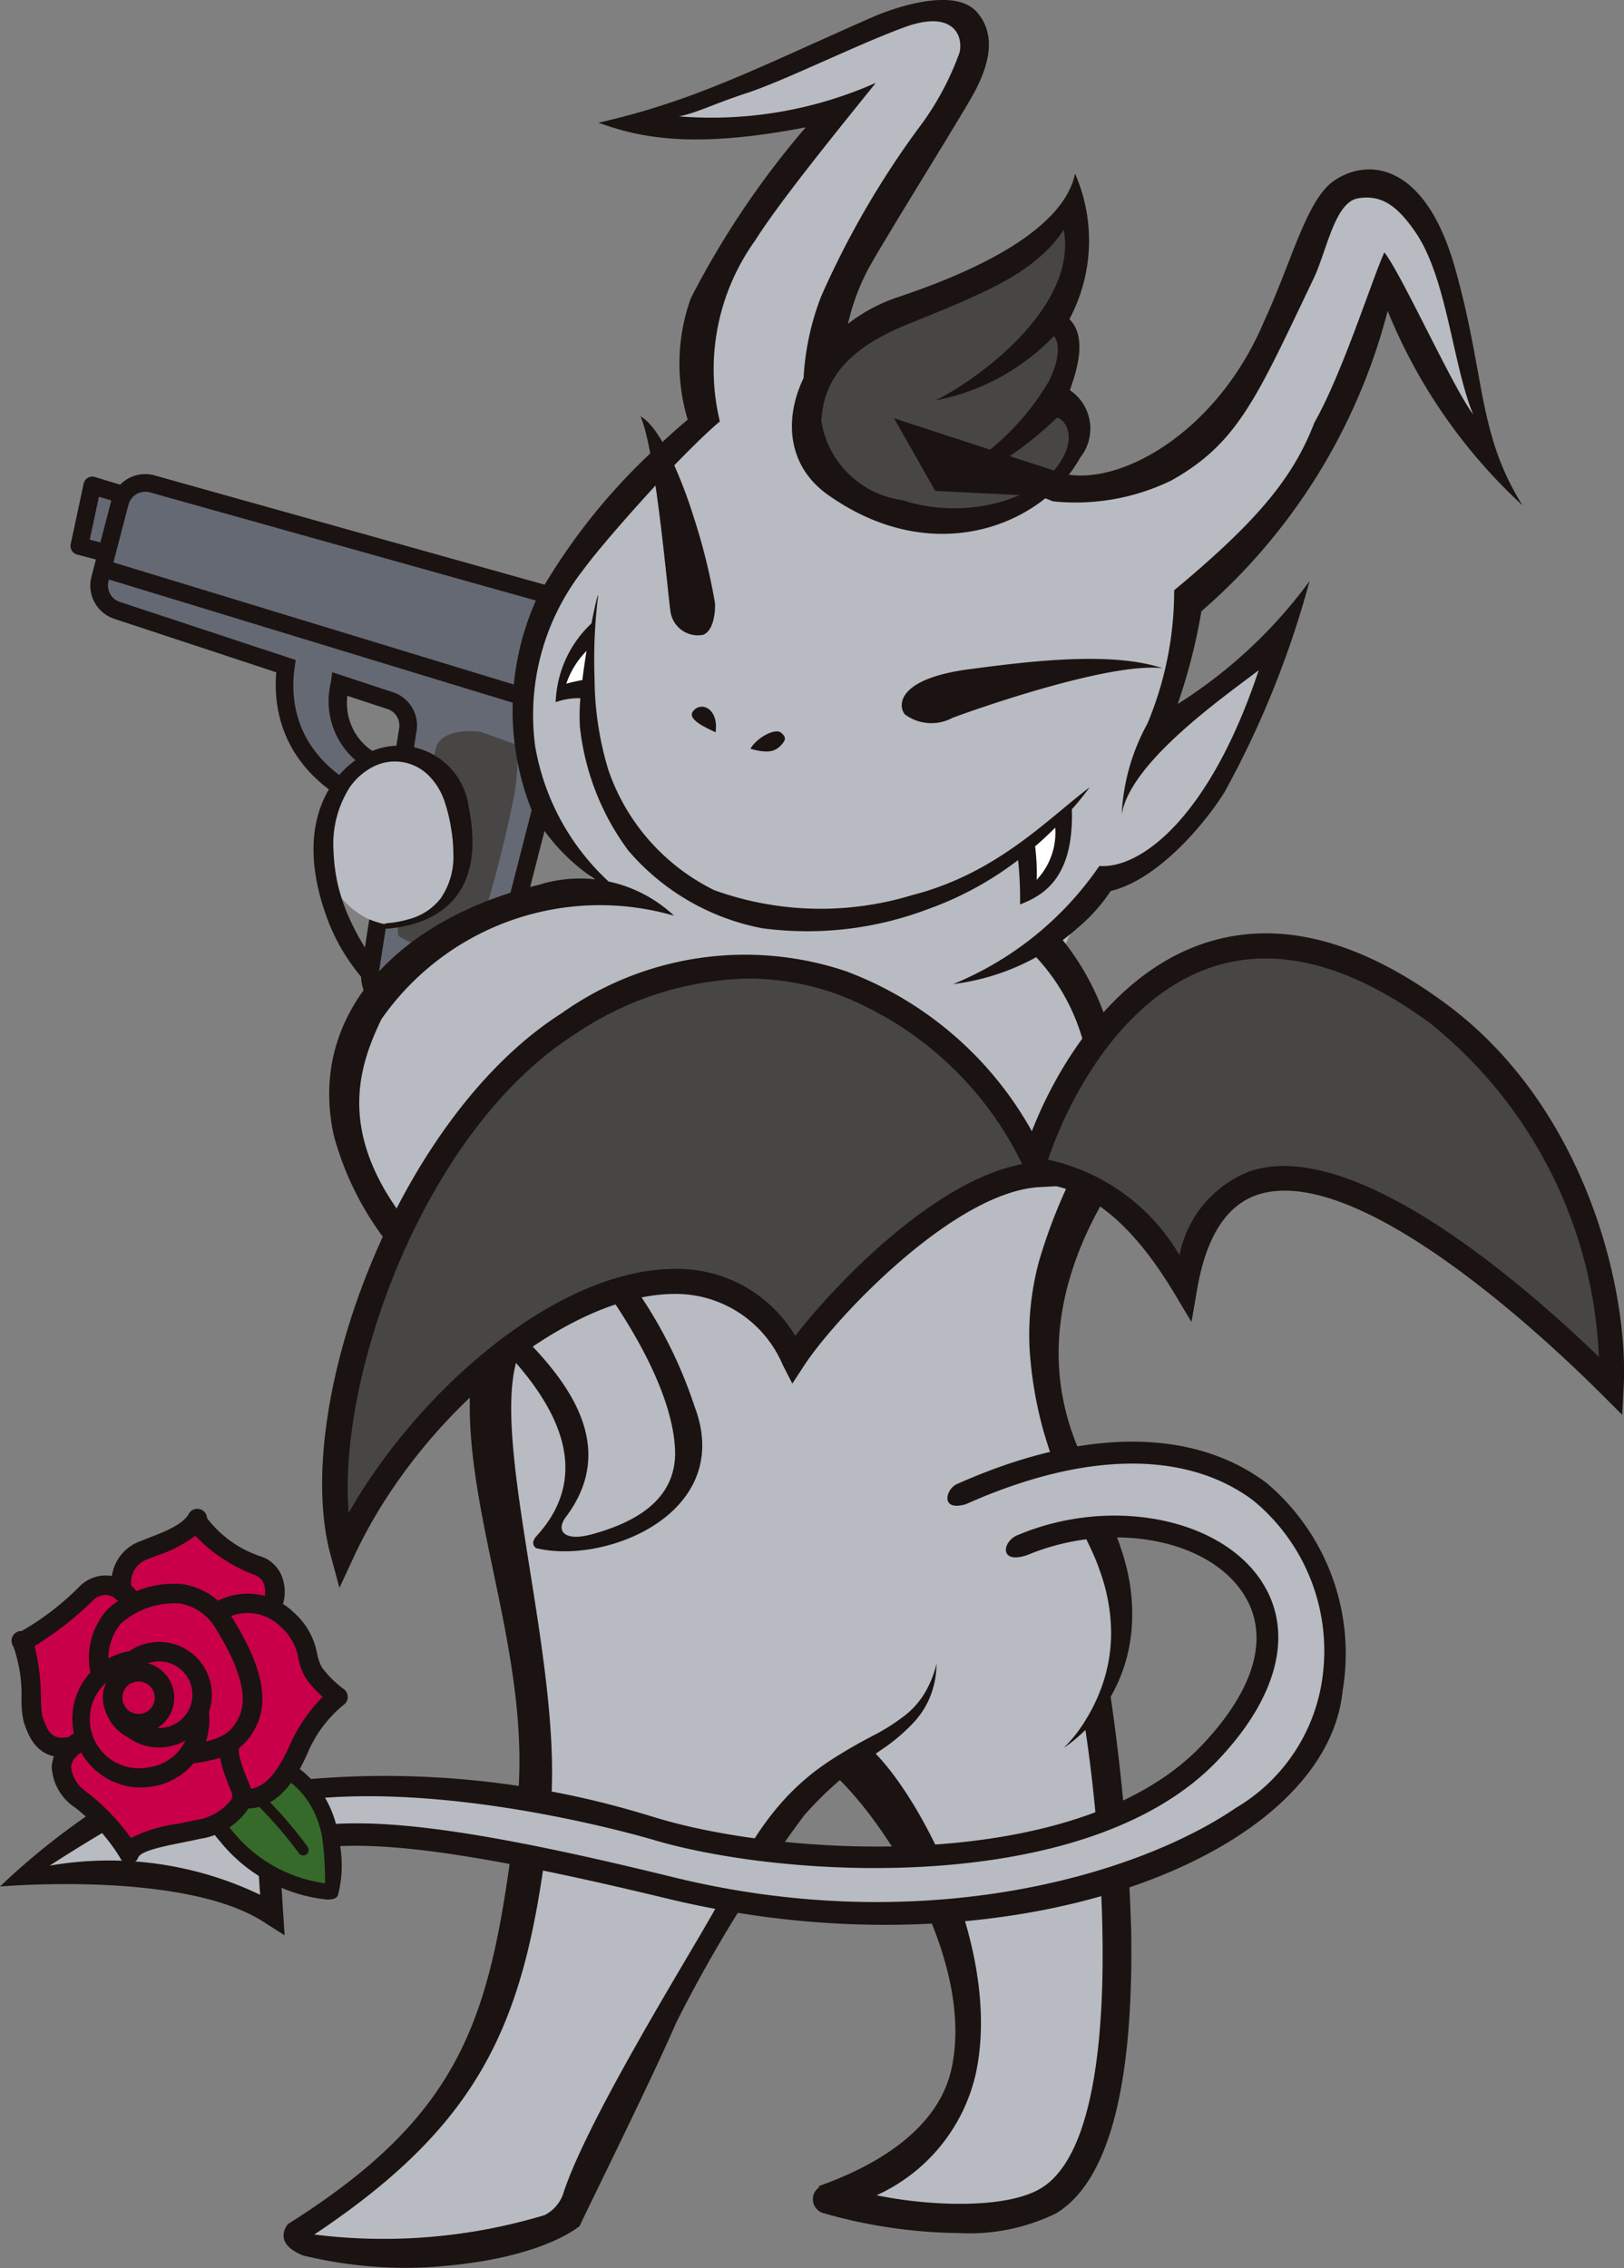 <svg xmlns="http://www.w3.org/2000/svg" width="47.31" height="66.045" viewBox="0 0 47.31 66.045">
  <rect x="0" y="0" width="47.31" height="66.045" fill="#808080" stroke="none"/>
  <g id="グループ_3539" data-name="グループ 3539" transform="translate(-262.993 -256.259)">
    <g id="グループ_3526" data-name="グループ 3526" transform="translate(265.046 270.064)">
      <g id="グループ_3524" data-name="グループ 3524" transform="translate(0 0.072)">
        <path id="パス_4605" data-name="パス 4605" d="M269.5,287.665l-1.044-.317-.378,1.765,1.18.309" transform="translate(-267.817 -287.091)" fill="#656974"/>
        <path id="パス_4606" data-name="パス 4606" d="M268.946,289.371a.251.251,0,0,1-.065-.009l-1.18-.309a.257.257,0,0,1-.187-.3l.378-1.765a.257.257,0,0,1,.327-.193l1.044.316a.258.258,0,0,1-.15.493l-.776-.235-.268,1.25.942.246a.258.258,0,0,1-.065.507Z" transform="translate(-267.508 -286.781)" fill="#1a1311"/>
      </g>
      <g id="グループ_3525" data-name="グループ 3525" transform="translate(0.576)">
        <path id="パス_4607" data-name="パス 4607" d="M269.863,290.9l4.92,1.624c-.154,1.071-.017,3.228,3.176,4.263l-.718,4.595a.974.974,0,0,0,.747,1.1l1.869.423a.76.76,0,0,0,.9-.552l1.684-6.569a.76.76,0,0,1,.969-.535h0a.76.76,0,0,0,.969-.536l.7-2.751a.76.76,0,0,0-.531-.92l-13.667-3.828a.76.76,0,0,0-.94.54l-.582,2.23A.76.76,0,0,0,269.863,290.9Zm6.485,2.141,1.477.487a.76.76,0,0,1,.512.839l-.186,1.192A2.028,2.028,0,0,1,276.348,293.044Z" transform="translate(-269.084 -286.933)" fill="#656974"/>
        <path id="パス_4608" data-name="パス 4608" d="M279.721,302.877a1.044,1.044,0,0,1-.229-.026l-1.869-.423a1.235,1.235,0,0,1-.945-1.392l.685-4.381c-3.026-1.071-3.263-3.188-3.168-4.259l-4.72-1.558a1.02,1.02,0,0,1-.666-1.223l.582-2.23a1.018,1.018,0,0,1,1.259-.723l13.667,3.828a1.024,1.024,0,0,1,.711,1.232l-.7,2.751a1.017,1.017,0,0,1-1.3.717.5.5,0,0,0-.642.353l-1.684,6.569A1.011,1.011,0,0,1,279.721,302.877Zm-9.347-15.738a.5.5,0,0,0-.485.376l-.582,2.23a.5.5,0,0,0,.328.6l5.125,1.693-.03.214c-.154,1.073.031,3.018,3,3.981l.209.068-.752,4.812a.719.719,0,0,0,.55.809l1.869.423a.5.5,0,0,0,.6-.365l1.684-6.569a1.018,1.018,0,0,1,1.3-.716.5.5,0,0,0,.642-.353l.7-2.75a.5.5,0,0,0-.351-.608l-13.667-3.828A.5.5,0,0,0,270.374,287.139Zm7.682,8.411-.257-.043a2.278,2.278,0,0,1-2.016-2.807l.042-.307,1.77.584a1.015,1.015,0,0,1,.686,1.124Zm-1.79-2.469a1.676,1.676,0,0,0,1.363,1.864l.145-.924a.5.5,0,0,0-.339-.555Z" transform="translate(-268.775 -286.623)" fill="#1a1311"/>
      </g>
      <path id="パス_4609" data-name="パス 4609" d="M284.354,297.215a.274.274,0,0,1-.075-.011l-14.925-4.551a.258.258,0,1,1,.15-.493l14.925,4.551a.258.258,0,0,1-.075.5Z" transform="translate(-268.415 -289.637)" fill="#1a1311"/>
    </g>
    <path id="パス_4610" data-name="パス 4610" d="M290.9,303.115l.962.345s.206.089.03,1.4a36.459,36.459,0,0,1-1.017,3.979.971.971,0,0,1-1.163.666,3.555,3.555,0,0,1-1.195-.436c-.267-.286,1.091-5.535,1.091-5.535S289.746,302.983,290.9,303.115Z" transform="translate(-13.899 -25.543)" fill="#474645"/>
    <g id="グループ_3527" data-name="グループ 3527" transform="translate(272.123 277.993)">
      <path id="パス_4611" data-name="パス 4611" d="M283.588,307.288c.278-.906.651-2.463,2.193-2.48s1.6,1.431,1.767,1.944c.3.943-.366,3.684-2.6,2.743A2.434,2.434,0,0,1,283.588,307.288Z" transform="translate(-283.351 -304.47)" fill="#b8bbc1"/>
      <path id="パス_4612" data-name="パス 4612" d="M284.711,310.133a7.481,7.481,0,0,1-.6-1.085,5.53,5.53,0,0,1-.321-.946,5.344,5.344,0,0,1-.129-.992,3.067,3.067,0,0,1,.472-1.851,1.881,1.881,0,0,1,.681-.6,1.391,1.391,0,0,1,1.6.237,1.932,1.932,0,0,1,.456.7,4.632,4.632,0,0,1,.21.82,4.46,4.46,0,0,1,.072.791,2.12,2.12,0,0,1-.373,1.291,1.729,1.729,0,0,1-.872.585,3.173,3.173,0,0,1-.691.132c-.163.013-.02.163-.02.163.863-.072,3.029-.468,2.4-3.563a2.047,2.047,0,0,0-3.063-1.489c-.794.42-2.194,1.9-.977,4.957a5.853,5.853,0,0,0,.984,1.58C284.976,311.383,284.846,310.336,284.711,310.133Z" transform="translate(-283.075 -304.065)" fill="#1a1311"/>
    </g>
    <g id="グループ_3533" data-name="グループ 3533" transform="translate(262.993 256.259)">
      <path id="パス_4613" data-name="パス 4613" d="M294.2,268.8a18.268,18.268,0,0,0-2.713,2.984l-1.764,2.275a11.732,11.732,0,0,0-.874,3.947c.768,3.68,2.464,4.407,2.464,4.407a12.3,12.3,0,0,1-2.773.666c-9.136,3.586-3.142,10.418-.655,12.487-.645,4.373,1.431,6.674,1.216,12.552-.242,6.622-.716,9.39-6.451,13.62,5.037,1.168,6.271.081,7.7-.421a44.2,44.2,0,0,1,7.922-13.2c7.6,8.53,1.218,12.329,0,12.616.932.43,5.161.286,5.161.286,4.014-.932,2.294-14.623,2.294-14.623a6.354,6.354,0,0,0,0-5.017c-.574-1.433-2.509-4.731-1-8.673a10.32,10.32,0,0,0-.071-8.387l1.042-2.183c2.954-.18,4.683-4.748,5.185-7.114a30.746,30.746,0,0,1-3.432,2.7,5.6,5.6,0,0,0,.719-3.727c1.218-.645,3.275-3.238,4.7-5.788.422-.754,1.311-3.256,1.311-3.256a33.27,33.27,0,0,0,2.758,4.7s-.407-1.989-.859-4.114a6.146,6.146,0,0,0-1.537-3.12c-1.9-1.447-2.577.949-2.577.949l-1.221,3.075c-2.08,4.7-5.471,4.341-5.471,4.341-4.2.588-9.359-1.628-6.827-6.194,2.658-4.8,4.612-6.375,3.21-7.551a2.835,2.835,0,0,0-2.261.316c-.723.362-6.511,2.939-7.008,2.849,1.085.045,3.753.5,5.788-.543C292.574,266.174,294.2,268.8,294.2,268.8Z" transform="translate(-273.715 -256.62)" fill="#b8bbc1"/>
      <g id="グループ_3528" data-name="グループ 3528" transform="translate(18.659 5.056)">
        <path id="パス_4614" data-name="パス 4614" d="M328.374,298.734c-1.543-.516-4.061-.176-5.625.028-2.115.276-2.093,1.062-1.883,1.317a1.3,1.3,0,0,0,1.387.1C322.925,299.926,326.846,298.549,328.374,298.734Z" transform="translate(-313.164 -284.331)" fill="#1a1311"/>
        <path id="パス_4615" data-name="パス 4615" d="M305.848,289.3a.807.807,0,0,1-.936-.657c-.072-.4-.436-4.75-.877-5.705.605.317,1.248,1.963,1.535,2.886a17.655,17.655,0,0,1,.636,2.559C306.217,288.711,306.139,289.205,305.848,289.3Z" transform="translate(-304.035 -275.867)" fill="#1a1311"/>
        <path id="パス_4616" data-name="パス 4616" d="M321.987,267.38c-.246,1.2-1.766,2.464-5.168,3.6-2.815.939-4.163,4.239-2.038,5.748,3.124,2.218,6.3.848,7.356-1.08a1.348,1.348,0,0,0-.3-1.961c.133-.4.558-1.5-.014-2.069A4.866,4.866,0,0,0,321.987,267.38Z" transform="translate(-309.328 -267.38)" fill="#1a1311"/>
        <path id="パス_4617" data-name="パス 4617" d="M322.68,270.975c-.818,1.256-2.328,1.854-4.5,2.734-1.336.541-2.485,1.306-2.56,2.833a2.758,2.758,0,0,0,2.355,2.306h0c1.788.595,4.086.045,4.729-1.33.326-.7-.073-1.054-.222-1.068,0,0-1.972,1.954-3.152,1.728a7.407,7.407,0,0,0,2.91-2.777s.482-.889.157-1.331a6.472,6.472,0,0,1-3.452,1.876C320.383,275.224,323.085,273.127,322.68,270.975Z" transform="translate(-310.352 -269.341)" fill="#474645"/>
      </g>
      <path id="パス_4618" data-name="パス 4618" d="M331.539,321.708a7.744,7.744,0,0,1-.266,1.068c-.1.355.011.635-.116.982-2.83,4.851-.394,7.937-.148,8.612l.379.992.19.5c.057.178.121.354.162.526a5.6,5.6,0,0,1,.181,1.993,4.7,4.7,0,0,1-1.152,2.677,4.262,4.262,0,0,1-.586.555,2.443,2.443,0,0,1-.23.165,4.113,4.113,0,0,0,.654-.84,5.024,5.024,0,0,0,.5-1.086,4.639,4.639,0,0,0,.221-1.5,5.412,5.412,0,0,0-.333-1.74c-.186-.565-.565-1.212-.855-1.9a18.228,18.228,0,0,1-.789-2.183,11.664,11.664,0,0,1-.4-2.408,8.286,8.286,0,0,1,.265-2.465,15.728,15.728,0,0,1,.811-2.175,9.97,9.97,0,0,0,.64-1.909,5.892,5.892,0,0,0-1.649-4.948c-.063-.173.752-.544.752-.544A7.561,7.561,0,0,1,331.539,321.708Z" transform="translate(-298.96 -288.885)" fill="#1a1311"/>
      <path id="パス_4619" data-name="パス 4619" d="M315.1,379.282a.419.419,0,0,1,.16-.206l-.013-.037c1.974-.7,3.525-1.818,3.872-3.43.665-3.086-1.828-7.025-3.31-8.448l1-.814c1.423,1.366,3.784,5.852,3.016,9.414a5.133,5.133,0,0,1-2.892,3.543c1.588.326,3.781.4,4.784-.2,2.558-1.535,1.8-10.15,1.281-13.484a7.95,7.95,0,0,0,.736-.961,58.871,58.871,0,0,1,.616,6.9c.081,4.569-.656,7.353-2.193,8.275a5.766,5.766,0,0,1-2.823.571,14.949,14.949,0,0,1-3.965-.585A.426.426,0,0,1,315.1,379.282Z" transform="translate(-291.398 -315.377)" fill="#1a1311"/>
      <path id="パス_4620" data-name="パス 4620" d="M281.724,369.35c-.923-.379-.428-.916-.428-.916,5.3-3.334,5.925-6.214,6.645-11.929.6-4.747-1.888-9.32-1.247-13.309l1.265.08c-.767,2.555,1.435,9.122.959,13.322-.645,5.7-1.754,8.745-6.86,12.144a16.239,16.239,0,0,0,6.713-.566,1.11,1.11,0,0,0,.529-.592c.715-2.264,4.023-7.506,4.521-8.478.283-.536.572-1.063.877-1.585a8.469,8.469,0,0,1,1.064-1.46,6.97,6.97,0,0,1,1.292-1.1,14.748,14.748,0,0,1,1.275-.742,5.943,5.943,0,0,0,1-.644,2.428,2.428,0,0,0,.569-.7,3.094,3.094,0,0,0,.233-.552l.059-.209-.014.216a2.629,2.629,0,0,1-.125.611,2.428,2.428,0,0,1-.5.856,5.265,5.265,0,0,1-.967.825c-.372.262-.771.533-1.161.842a10.261,10.261,0,0,0-1.1,1.081,40.96,40.96,0,0,0-3.723,6.031c-.653,1.528-2.674,5.607-2.812,5.92-.111.086-1.263,1.015-4.452,1.2A12.611,12.611,0,0,1,281.724,369.35Z" transform="translate(-272.903 -303.672)" fill="#1a1311"/>
      <g id="グループ_3529" data-name="グループ 3529" transform="translate(29.591 27.185)">
        <path id="パス_4621" data-name="パス 4621" d="M329.106,323.407c.634-2.462,4.3-10.117,11.822-4.593,4,2.939,5.2,8.151,5.059,10.863-3.617-3.617-11.214-9.887-12.419-2.894C332.835,325.562,331.365,323.408,329.106,323.407Z" transform="translate(-328.64 -316.491)" fill="#474645"/>
        <path id="パス_4622" data-name="パス 4622" d="M345.746,330.071l-.575-.575c-1.607-1.607-7.083-6.775-10.023-5.842-.918.291-1.518,1.218-1.783,2.754l-.166.959-.5-.835c-1.292-2.153-2.65-3.2-4.151-3.2h-.466l.116-.452c.453-1.76,2.134-5.383,5.251-6.5,2.152-.767,4.553-.2,7.135,1.7,4.089,3,5.353,8.327,5.206,11.173Zm-9.86-7.247c2.951,0,7,3.457,9.181,5.557a13.172,13.172,0,0,0-4.913-9.712c-2.377-1.746-4.553-2.285-6.464-1.6-2.662.95-4.16,4.029-4.668,5.572a5.869,5.869,0,0,1,3.828,2.781,3.3,3.3,0,0,1,2.079-2.456A3.153,3.153,0,0,1,335.887,322.824Z" transform="translate(-328.08 -316.055)" fill="#1a1311"/>
      </g>
      <g id="グループ_3530" data-name="グループ 3530" transform="translate(0.858 42.299)">
        <path id="パス_4623" data-name="パス 4623" d="M264.88,361.581c1.869-1.809,6.17-3.721,6.17-3.721l.241,1.507c5.124-1.327,9.224.12,11.876.9,3.8,1.124,12.419,1.628,16.1-2.231,4.5-4.724-1.869-8.138-6.33-6.269l-.9-1.266c7.415-3.316,11.464.735,10.791,5.667-.542,3.979-9.345,8.018-19.412,5.546-6.717-1.649-9.766-1.688-11.575-.844l.121,1.869A9.737,9.737,0,0,0,264.88,361.581Z" transform="translate(-264.88 -349.298)" fill="#b8bbc1"/>
      </g>
      <path id="パス_4624" data-name="パス 4624" d="M292.909,351.9c2.369-.992,5.18-.517,6.266,1.062.837,1.215.421,2.8-1.172,4.475-3.576,3.752-12.037,3.248-15.774,2.144l-.566-.169a26.155,26.155,0,0,0-11.14-.823l-.252-1.572-.38.167a20.862,20.862,0,0,0-6.9,4.365s5.458-.487,7.761,1.082l.532.337-.146-2.271c1.768-.694,4.989-.32,11.314,1.207,9.85,2.377,19.18-1.148,19.656-6.071a6.5,6.5,0,0,0-2.221-6.039c-2.154-1.614-5.357-1.6-9.019.036-.331.149-.487.807.262.585,3.439-1.538,6.413-1.577,8.372-.109a5.669,5.669,0,0,1,1.97,5.44A5.22,5.22,0,0,1,299,359.256c-3,2.042-9.252,3.774-16.392,2.021-6.808-1.671-10.044-1.965-11.937-1.081l-.2.093.1,1.5a10.17,10.17,0,0,0-6.132-.849,50.3,50.3,0,0,1,5.335-3l.23,1.442.341-.088c4.685-1.212,11.7.9,11.7.9,3.866,1.142,12.652,1.635,16.42-2.317,1.8-1.886,2.248-3.811,1.236-5.281-1.249-1.814-4.408-2.393-7.042-1.289C292.2,351.468,292.072,352.177,292.909,351.9Z" transform="translate(-262.993 -306.612)" fill="#1a1311"/>
      <path id="パス_4625" data-name="パス 4625" d="M290.2,312.747a4,4,0,0,1,3.936.9,7.758,7.758,0,0,0-8.524,3.013c-.725,1.5-1.388,3.6,1.247,6.518.729,1.336,6.744,4.5,4.124,7.981-.3.4-.05.724.765.5,1.183-.326,2.393-.943,2.42-2.325,0-.718-.242-2.222-2.01-4.773a4.407,4.407,0,0,1-.686-1.426s.173.108.451.325l.616.406a13.167,13.167,0,0,1,2.189,4.055c1.2,3.125-2.6,4.641-4.611,4.141,0,0-.2-.115.018-.356,3.133-3.436-3.516-7.41-3.988-8.1a8.85,8.85,0,0,1-1.923-3.561C283.444,316.48,286.159,313.724,290.2,312.747Z" transform="translate(-274.5 -286.981)" fill="#1a1311"/>
      <g id="グループ_3531" data-name="グループ 3531" transform="translate(9.385 27.781)">
        <path id="パス_4626" data-name="パス 4626" d="M304.967,324.22c-.893-2.8-6.4-9.056-13.719-4.393-4.8,3.063-7.632,11.448-6.572,15.37,2.65-5.724,10.388-11.023,13.144-5.618C298.646,328.312,302.217,324.368,304.967,324.22Z" transform="translate(-284.082 -317.794)" fill="#474645"/>
        <path id="パス_4627" data-name="パス 4627" d="M284.14,335.823l-.26-.96c-1.156-4.275,1.9-12.691,6.726-15.769a9.231,9.231,0,0,1,8.3-1.224,10.342,10.342,0,0,1,5.957,5.812l.142.446-.467.025c-2.492.134-5.964,3.818-6.864,5.2l-.341.523-.284-.556a3.386,3.386,0,0,0-3.224-2.055c-3.13.06-7.374,3.568-9.269,7.661Zm11.889-17.743A9.342,9.342,0,0,0,291,319.7c-4.42,2.818-6.925,9.987-6.59,13.937,2.014-3.542,6-7.039,9.408-7.1a4.006,4.006,0,0,1,3.6,1.948c1.126-1.458,4.028-4.52,6.611-5a9.915,9.915,0,0,0-5.358-4.938A7.686,7.686,0,0,0,296.029,318.08Z" transform="translate(-283.636 -317.365)" fill="#1a1311"/>
      </g>
      <path id="パス_4628" data-name="パス 4628" d="M305.505,266.249a6.356,6.356,0,0,1,.652-2.086c.34-.663,2.5-4.115,3.049-5.074s.707-1.82.172-2.455c-.665-.8-2.524-.112-3.082.133-3.349,1.474-5.179,2.439-7.961,3.065,1.228.446,2.77.765,6.038.134a25.435,25.435,0,0,0-3.349,4.981,5.633,5.633,0,0,0-.089,3.534c-.252.2-.753.661-1.081.971a17.852,17.852,0,0,0-3.3,4.2,7.88,7.88,0,0,0-.142,6.259,5.737,5.737,0,0,0,2.717,2.438,6.967,6.967,0,0,1-2.641-4.373,6.859,6.859,0,0,1,1.39-5.107c.537-.734,1.773-2.112,2.6-2.991.569-.593,1.083-1.09,1.393-1.346a6.436,6.436,0,0,1,1.028-5.27c.686-1.091,2.257-3.029,3.516-4.591a11.81,11.81,0,0,1-5.734.977c.577-.121.916-.331,2-.688s3.227-1.421,4.584-1.914,1.7.206,1.592.733a8.355,8.355,0,0,1-1.06,2.027,25.876,25.876,0,0,0-2.973,5.079,7.662,7.662,0,0,0-.524,2.875A4.1,4.1,0,0,1,305.505,266.249Zm1.441,2.191,1.2,2.116,3.043.148.384.154a6.384,6.384,0,0,0,3.452-.608c1.939-1.09,2.469-2.378,4.138-5.869.39-.813.617-2.233,1.3-2.347s1.149.22,1.681,1c.908,1.333,1.072,3.831,1.671,5.294-.632-.863-2.055-4.03-2.585-4.72-.344.736-1.216,3.513-2.04,4.958-.6,1.565-1.608,2.825-4.085,4.882a9.987,9.987,0,0,1-.781,3.888,6.058,6.058,0,0,0-.746,2.635c.256-1.523,2.95-3.4,3.991-4.195-1.433,4.308-3.452,5.792-4.643,5.7a9.546,9.546,0,0,1-4.258,3.44,6.7,6.7,0,0,0,3.629-1.639,4.974,4.974,0,0,0,.959-1.072c1.359-.322,2.727-1.928,3.324-2.891a27.644,27.644,0,0,0,2.469-6.132,14.051,14.051,0,0,1-3.841,3.578,16.64,16.64,0,0,0,.69-2.7,17.291,17.291,0,0,0,5.427-8.747,15.763,15.763,0,0,0,3.928,5.662c-1.318-2.109-1.077-3.756-1.962-6.9s-2.6-3.217-3.555-2.533c-.782.56-1.226,2.387-2.01,4.071-1.344,3.2-4.155,4.8-5.826,4.445Z" transform="translate(-280.9 -256.259)" fill="#1a1311"/>
      <path id="パス_4629" data-name="パス 4629" d="M311.967,303.515c.135-.144.177-.235,0-.375s-.719.165-.886.472C311.652,303.778,311.826,303.656,311.967,303.515Z" transform="translate(-289.219 -281.808)" fill="#1a1311"/>
      <path id="パス_4630" data-name="パス 4630" d="M308.016,302.269c.094-.684-.416-.917-.657-.614C307.172,301.891,307.742,302.142,308.016,302.269Z" transform="translate(-287.169 -280.945)" fill="#1a1311"/>
      <g id="グループ_3532" data-name="グループ 3532" transform="translate(16.188 17.335)">
        <path id="パス_4631" data-name="パス 4631" d="M329.9,308.561s.2,1.574-.933,2.124l-.147-1.337S329.758,308.671,329.9,308.561Z" transform="translate(-315.083 -302.118)" fill="#fff"/>
        <path id="パス_4632" data-name="パス 4632" d="M299.788,297.281l-.165,1.428s-.641-.11-.714.055C298.982,298.233,299.4,297.354,299.788,297.281Z" transform="translate(-298.768 -295.966)" fill="#fff"/>
        <path id="パス_4633" data-name="パス 4633" d="M309.453,303.524a9.638,9.638,0,0,0,2.618-1.426,10.827,10.827,0,0,1,.057,1.293c.661-.26,1.571-.749,1.509-2.771.181-.2.353-.416.52-.642-1.224.922-2.7,2.512-5.185,3.145a9.141,9.141,0,0,1-5.75-.147,6.108,6.108,0,0,1-3.089-3.507,9.274,9.274,0,0,1-.4-2.6l0-.051h0a14.9,14.9,0,0,1,.093-2.326c.044-.309-.059.074-.184.715A3.3,3.3,0,0,0,298.6,297.5a1.985,1.985,0,0,1,.72-.115,5.6,5.6,0,0,0-.014.833,7.378,7.378,0,0,0,1.407,3.6,6.819,6.819,0,0,0,3.9,2.265A9.911,9.911,0,0,0,309.453,303.524Zm3.7-2.368a2,2,0,0,1-.541,1.517,6.053,6.053,0,0,0-.046-.973C312.766,301.528,312.961,301.346,313.152,301.156Zm-14.244-4.193a2.5,2.5,0,0,1,.59-.956c-.045.276-.087.565-.122.849C299.246,296.88,299.092,296.912,298.908,296.963Z" transform="translate(-298.6 -294.388)" fill="#1a1311"/>
      </g>
    </g>
    <g id="グループ_3538" data-name="グループ 3538" transform="translate(263.328 300.198)">
      <g id="グループ_3536" data-name="グループ 3536" transform="translate(5.37 6.926)">
        <g id="グループ_3535" data-name="グループ 3535">
          <g id="グループ_3534" data-name="グループ 3534">
            <path id="パス_4634" data-name="パス 4634" d="M276.159,368.687c-.663,2.231,2.214,4.045,3.609,3.947a5.425,5.425,0,0,0-.016-1.515C279.649,370.165,278.859,368.417,276.159,368.687Z" transform="translate(-275.824 -368.423)" fill="#366a2a"/>
            <path id="パス_4635" data-name="パス 4635" d="M279.37,372.592a4.62,4.62,0,0,1-3.129-1.7,2.733,2.733,0,0,1-.593-2.559.237.237,0,0,1,.2-.168c2.786-.28,3.733,1.529,3.851,2.642a3.439,3.439,0,0,1-.024,1.674.236.236,0,0,1-.178.1C279.457,372.59,279.414,372.592,279.37,372.592Zm-3.309-3.966a2.345,2.345,0,0,0,.549,1.974,4.192,4.192,0,0,0,2.693,1.517,9.043,9.043,0,0,0-.071-1.253C279.2,370.608,278.892,368.426,276.061,368.626Z" transform="translate(-275.54 -368.14)" fill="#1a1311"/>
          </g>
          <path id="パス_4636" data-name="パス 4636" d="M279.032,371.562a.157.157,0,0,1-.134-.075,11.733,11.733,0,0,0-2.623-2.592.158.158,0,0,1,.183-.257,11.8,11.8,0,0,1,2.708,2.682.158.158,0,0,1-.05.217A.162.162,0,0,1,279.032,371.562Z" transform="translate(-275.904 -368.396)" fill="#1a1311"/>
        </g>
      </g>
      <path id="パス_4637" data-name="パス 4637" d="M267.3,363.146a4.361,4.361,0,0,0-1.2-1.407,1.376,1.376,0,0,1-.67-1.161,1.131,1.131,0,0,1,.03-.235c-.775-.178-.871-1.071-.953-1.864a3.875,3.875,0,0,0-.232-1.163.25.25,0,0,1,.05-.283.255.255,0,0,1,.263-.062,3.023,3.023,0,0,0,.672-.551c.542-.516,1.155-1.1,1.792-1.046h.005a2.027,2.027,0,0,1,1.286-1.1,2.687,2.687,0,0,0,.944-.571.255.255,0,0,1,.215-.08.25.25,0,0,1,.192.124,2.883,2.883,0,0,0,.947.78c.63.4,1.406.886,1.085,1.678,0,.008-.009.016-.011.025a3.313,3.313,0,0,1,.683.6c.215.243.139.507.23.766a1.668,1.668,0,0,0,.85.911.247.247,0,0,1,.135.206.239.239,0,0,1-.018.109.257.257,0,0,1-.091.114,4.271,4.271,0,0,0-1.222,1.681c-.061.124-.113.233-.16.317a1.319,1.319,0,0,1-1.375.793.658.658,0,0,1-.029.064,1.832,1.832,0,0,1-1.1.806c-.195.051-.392.1-.587.142a3.236,3.236,0,0,0-1.3.46.257.257,0,0,1-.226.087A.252.252,0,0,1,267.3,363.146Z" transform="translate(-264.011 -353.299)" fill="#c90049"/>
      <g id="グループ_3537" data-name="グループ 3537" transform="translate(0 0)">
        <path id="パス_4638" data-name="パス 4638" d="M270.625,364.793a1.039,1.039,0,1,1,.163-.013A1.04,1.04,0,0,1,270.625,364.793Zm0-1.511a.456.456,0,0,0-.074.006.472.472,0,1,0,.456.743.467.467,0,0,0,.085-.351h0A.473.473,0,0,0,270.625,363.281Z" transform="translate(-266.923 -358.255)" fill="#1a1311"/>
        <path id="パス_4639" data-name="パス 4639" d="M271.324,364.5a1.531,1.531,0,0,1-.854-.26l-.083-.055a1.281,1.281,0,0,1-.614-.73l.534-.192a.732.732,0,0,0,.391.447l.088.058a.97.97,0,1,0-.245-1.376l-.459-.334a1.537,1.537,0,1,1,1.484,2.422A1.5,1.5,0,0,1,271.324,364.5Z" transform="translate(-267.025 -357.551)" fill="#1a1311"/>
        <path id="パス_4640" data-name="パス 4640" d="M269.533,365.991a2,2,0,0,1-.324-3.969l.089.56a1.432,1.432,0,1,0,.482,2.822,1.385,1.385,0,0,0,1.184-1.613l.56-.089a1.962,1.962,0,0,1-1.656,2.262A2.172,2.172,0,0,1,269.533,365.991Z" transform="translate(-265.786 -357.877)" fill="#1a1311"/>
        <path id="パス_4641" data-name="パス 4641" d="M271.683,362.928l-.067-.563c.922-.11,1.2-.325,1.411-.707.119-.213.48-.863-.606-2.618a1.507,1.507,0,0,0-1.089-.776,2.371,2.371,0,0,0-1.691.577,1.58,1.58,0,0,0-.314,1.448l.007.046-.28.044-.287,0a2.108,2.108,0,0,1,.487-1.955,2.9,2.9,0,0,1,2.154-.725,2.05,2.05,0,0,1,1.5,1.039c.86,1.391,1.057,2.405.62,3.193C273.183,362.546,272.7,362.806,271.683,362.928Z" transform="translate(-266.445 -355.511)" fill="#1a1311"/>
        <path id="パス_4642" data-name="パス 4642" d="M277.508,364.593a1.472,1.472,0,0,1-.206-.015.284.284,0,1,1,.082-.562c.516.077.939-.324,1.372-1.3a4.681,4.681,0,0,1,.943-1.372,2.891,2.891,0,0,1-.509-.569,1.881,1.881,0,0,1-.2-.543,1.555,1.555,0,0,0-.5-.915,1.36,1.36,0,0,0-1.688-.214.284.284,0,0,1-.261-.5,1.923,1.923,0,0,1,2.312.281,2.1,2.1,0,0,1,.684,1.209,1.471,1.471,0,0,0,.132.383,3.019,3.019,0,0,0,.643.641.284.284,0,0,1-.012.467,3.62,3.62,0,0,0-1.028,1.367C279.067,363.413,278.541,364.593,277.508,364.593Z" transform="translate(-270.633 -355.87)" fill="#1a1311"/>
        <path id="パス_4643" data-name="パス 4643" d="M268.562,370.991a.284.284,0,0,1-.263-.178,5.417,5.417,0,0,0-1.32-1.468,1.506,1.506,0,0,1-.674-1.2,1.206,1.206,0,0,1,.77-1.005.284.284,0,0,1,.261.5c-.3.155-.455.333-.464.529a.981.981,0,0,0,.415.7,6.412,6.412,0,0,1,1.327,1.368,4.2,4.2,0,0,1,1.357-.413c.177-.035.359-.071.537-.112a1.6,1.6,0,0,0,1.027-.589.244.244,0,0,0,.01-.223c-.338-.789-.421-1.209-.3-1.5a.284.284,0,1,1,.521.226c-.023.053-.04.261.3,1.048a.807.807,0,0,1-.027.7,2.062,2.062,0,0,1-1.406.885c-.184.042-.371.079-.553.116-.5.1-1.181.235-1.254.428a.283.283,0,0,1-.263.183Z" transform="translate(-265.134 -360.652)" fill="#1a1311"/>
        <path id="パス_4644" data-name="パス 4644" d="M274.781,356.037a.283.283,0,0,1-.246-.425.728.728,0,0,0,.025-.51.428.428,0,0,0-.261-.269,4.616,4.616,0,0,1-1.738-1.145,3.961,3.961,0,0,1-1.127.582c-.087.033-.164.062-.224.088a.722.722,0,0,0-.5.875.284.284,0,1,1-.539.176,1.269,1.269,0,0,1,.813-1.571c.066-.029.152-.061.249-.1.361-.138.967-.368,1.134-.684a.284.284,0,0,1,.534.121,3.246,3.246,0,0,0,1.608,1.129.992.992,0,0,1,.588.609,1.265,1.265,0,0,1-.068.979A.283.283,0,0,1,274.781,356.037Z" transform="translate(-267.205 -352.906)" fill="#1a1311"/>
        <path id="パス_4645" data-name="パス 4645" d="M265.207,362.459c-.785,0-1.011-.691-1.125-1.04a2.893,2.893,0,0,1-.062-.647,4.223,4.223,0,0,0-.235-1.533.284.284,0,0,1,.24-.452,7.9,7.9,0,0,0,1.683-1.295,1.074,1.074,0,0,1,.913-.313,1.279,1.279,0,0,1,.862.61.284.284,0,0,1-.494.28.726.726,0,0,0-.456-.329.519.519,0,0,0-.441.169,9.921,9.921,0,0,1-1.692,1.319,6.188,6.188,0,0,1,.186,1.52,4.611,4.611,0,0,0,.035.5c.173.529.312.7.75.631a.284.284,0,0,1,.095.56A1.535,1.535,0,0,1,265.207,362.459Z" transform="translate(-263.729 -355.23)" fill="#1a1311"/>
      </g>
    </g>
  </g>
</svg>
